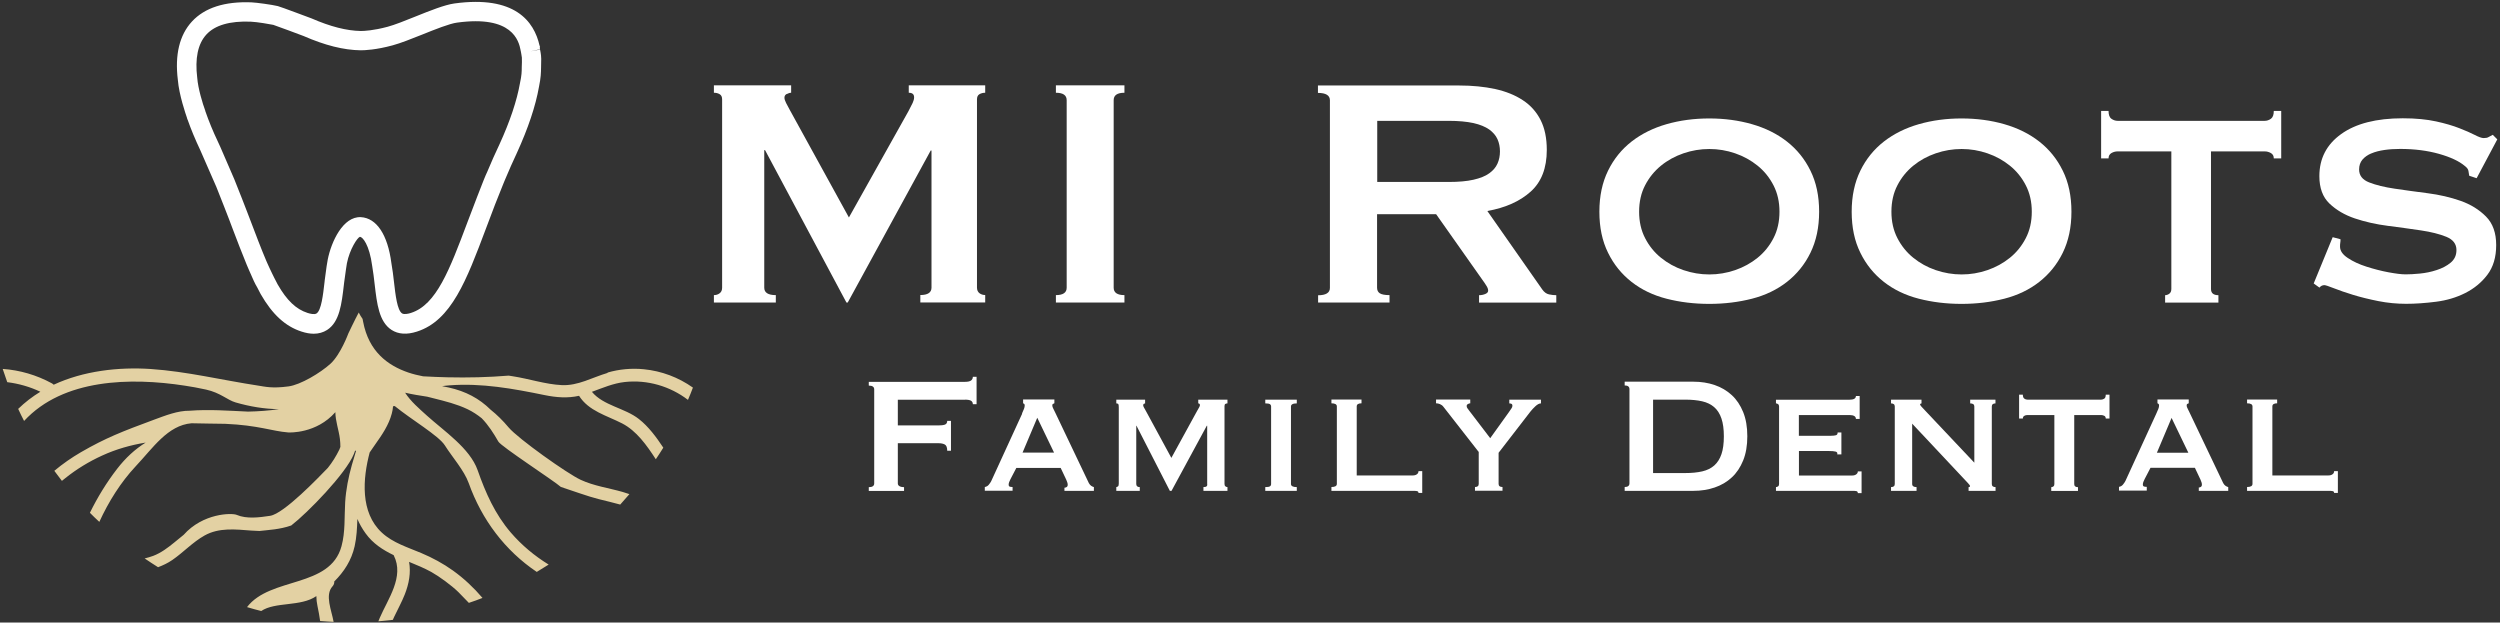<svg width="506" height="126" viewBox="0 0 506 126" fill="none" xmlns="http://www.w3.org/2000/svg">
<rect x="0" y="0" width="506" height="126" fill="#333333" stroke="none"/>
<path d="M195.302 80.888C195.884 80.888 196.304 80.968 196.546 81.114C196.788 81.275 196.901 81.501 196.901 81.808H197.66V76.269H196.901C196.901 76.575 196.788 76.818 196.546 77.011C196.304 77.189 195.9 77.286 195.302 77.286H175.841V78.045C176.568 78.045 176.94 78.303 176.94 78.804V97.845C176.94 98.346 176.568 98.604 175.841 98.604V99.364H182.98V98.604C182.608 98.604 182.318 98.54 182.075 98.411C181.833 98.281 181.72 98.088 181.72 97.845V89.706H189.941C190.506 89.706 190.926 89.802 191.249 89.98C191.556 90.158 191.717 90.578 191.717 91.224H192.476V85.183H191.717C191.717 85.571 191.556 85.829 191.249 85.943C190.942 86.056 190.506 86.104 189.941 86.104H181.72V80.904H195.319L195.302 80.888Z" fill="white"/>
<path d="M206.883 83.73L200.632 97.361C200.519 97.587 200.358 97.829 200.148 98.087C199.938 98.362 199.663 98.507 199.324 98.572V99.331H204.945V98.572C204.686 98.572 204.492 98.54 204.363 98.491C204.218 98.443 204.153 98.297 204.153 98.071C204.153 97.926 204.185 97.764 204.25 97.587C204.315 97.409 204.412 97.199 204.525 96.973L205.704 94.712H214.683L215.814 97.102C215.894 97.328 215.959 97.506 216.024 97.651C216.072 97.797 216.104 97.942 216.104 98.12C216.104 98.346 216.024 98.491 215.878 98.588C215.717 98.669 215.571 98.717 215.442 98.717V99.347H221.402V98.588C221.208 98.54 221.03 98.443 220.853 98.33C220.691 98.217 220.53 98.039 220.384 97.781L213.585 83.52C213.44 83.213 213.31 82.938 213.181 82.696C213.052 82.454 212.987 82.26 212.987 82.082C212.987 81.889 213.036 81.775 213.133 81.743C213.23 81.711 213.327 81.679 213.407 81.614V80.855H207.076V81.614C207.157 81.662 207.238 81.711 207.302 81.759C207.367 81.808 207.399 81.905 207.399 82.066C207.399 82.292 207.351 82.519 207.254 82.761C207.157 83.003 207.028 83.31 206.85 83.697L206.883 83.73ZM209.951 84.57L213.343 91.611H206.963L209.935 84.57H209.951Z" fill="white"/>
<path d="M231.77 81.647V80.888H225.94V81.647C226.134 81.647 226.263 81.695 226.344 81.776C226.408 81.857 226.441 82.099 226.441 82.487V97.846C226.441 98.152 226.392 98.346 226.295 98.427C226.198 98.508 226.085 98.572 225.94 98.588V99.347H230.688V98.588C230.22 98.588 229.978 98.379 229.978 97.959V86.169H230.026L236.777 99.347H237.116L244.254 86.169H244.335V97.959C244.416 98.379 244.174 98.588 243.576 98.588V99.347H248.437V98.588C248.292 98.588 248.163 98.54 248.034 98.443C247.904 98.346 247.84 98.185 247.84 97.959V82.18C247.84 81.954 247.904 81.808 248.034 81.744C248.163 81.679 248.292 81.647 248.437 81.647V80.888H242.526V81.647C242.752 81.647 242.865 81.776 242.865 82.018C242.865 82.099 242.817 82.244 242.704 82.454C242.591 82.664 242.446 82.939 242.236 83.278L237.084 92.677L231.964 83.246C231.77 82.906 231.625 82.648 231.528 82.47C231.431 82.293 231.383 82.147 231.383 82.034C231.383 81.776 231.528 81.663 231.803 81.663L231.77 81.647Z" fill="white"/>
<path d="M257.013 98.443C256.851 98.54 256.544 98.588 256.092 98.588V99.347H262.472V98.588C261.696 98.588 261.293 98.379 261.293 97.959V82.277C261.293 81.857 261.68 81.647 262.472 81.647V80.888H256.092V81.647C256.544 81.647 256.851 81.695 257.013 81.792C257.174 81.889 257.271 82.05 257.271 82.277V97.959C257.271 98.185 257.191 98.346 257.013 98.443Z" fill="white"/>
<path d="M269.481 98.588V99.347H285.922C286.261 99.347 286.536 99.347 286.762 99.395C286.988 99.428 287.101 99.541 287.101 99.767H287.86V95.358H287.101C287.101 95.632 286.988 95.859 286.762 96.004C286.536 96.165 286.261 96.23 285.922 96.23H274.601V82.26C274.601 81.84 274.924 81.63 275.57 81.63V80.871H269.481V81.63C270.208 81.63 270.579 81.84 270.579 82.26V97.942C270.579 98.362 270.208 98.572 269.481 98.572V98.588Z" fill="white"/>
<path d="M309.711 83.358C310.018 82.971 310.373 82.583 310.777 82.212C311.181 81.84 311.552 81.646 311.891 81.646V80.887H305.48V81.646C305.625 81.646 305.754 81.679 305.9 81.727C306.045 81.792 306.11 81.921 306.11 82.147C306.11 82.308 306.045 82.486 305.916 82.664C305.787 82.841 305.609 83.116 305.351 83.487L301.62 88.688L297.388 83.148C297.243 82.954 297.114 82.793 297.017 82.648C296.904 82.502 296.856 82.357 296.856 82.179C296.856 82.002 296.936 81.872 297.114 81.775C297.275 81.679 297.437 81.63 297.582 81.63V80.871H290.654V81.63C290.912 81.63 291.171 81.679 291.445 81.792C291.72 81.905 291.962 82.082 292.156 82.341L299.294 91.482V97.942C299.294 98.362 299.036 98.572 298.535 98.572V99.331H304.107V98.572C303.574 98.572 303.316 98.362 303.316 97.942V91.643L309.727 83.342L309.711 83.358Z" fill="white"/>
<path d="M328.833 98.588V99.347H342.755C344.289 99.347 345.727 99.121 347.051 98.669C348.375 98.217 349.538 97.539 350.507 96.634C351.492 95.73 352.251 94.583 352.817 93.194C353.382 91.805 353.657 90.174 353.657 88.301C353.657 86.427 353.382 84.796 352.817 83.407C352.251 82.018 351.492 80.872 350.507 79.967C349.522 79.063 348.375 78.384 347.051 77.932C345.727 77.48 344.289 77.254 342.755 77.254H328.833V78.013C329.48 78.013 329.803 78.271 329.803 78.772V97.813C329.803 98.314 329.48 98.572 328.833 98.572V98.588ZM334.583 80.888H341.092C342.4 80.888 343.546 81.001 344.532 81.227C345.517 81.453 346.324 81.857 346.97 82.422C347.616 82.987 348.101 83.763 348.424 84.715C348.747 85.668 348.908 86.863 348.908 88.317C348.908 89.77 348.747 90.982 348.424 91.918C348.101 92.871 347.616 93.63 346.97 94.212C346.324 94.777 345.517 95.181 344.532 95.407C343.546 95.633 342.4 95.746 341.092 95.746H334.583V80.888Z" fill="white"/>
<path d="M359.455 80.887V81.647C359.6 81.647 359.729 81.695 359.875 81.792C360.02 81.889 360.084 82.05 360.084 82.276V97.958C360.084 98.184 360.02 98.346 359.875 98.443C359.729 98.54 359.6 98.588 359.455 98.588V99.347H374.846C375.185 99.347 375.46 99.347 375.686 99.396C375.912 99.428 376.025 99.557 376.025 99.816H376.784V95.407H376.025C376.025 95.665 375.912 95.859 375.686 96.02C375.46 96.182 375.185 96.246 374.846 96.246H364.106V91.288H370.227C370.792 91.288 371.212 91.321 371.519 91.401C371.826 91.482 371.939 91.66 371.858 91.967H372.698V87.525H371.939C371.939 87.832 371.826 88.026 371.6 88.091C371.374 88.155 371.034 88.204 370.55 88.204H364.09V84.004H374.329C375.201 84.004 375.637 84.279 375.637 84.796H376.396V80.144H375.637C375.637 80.645 375.201 80.904 374.329 80.904H359.438L359.455 80.887Z" fill="white"/>
<path d="M403.884 81.647V80.888H398.764V81.647C399.33 81.647 399.604 81.857 399.604 82.277V93.647L389.542 82.987C388.929 82.374 388.622 82.002 388.622 81.857C388.622 81.744 388.719 81.679 388.913 81.647V80.888H382.743V81.647C383.244 81.647 383.502 81.857 383.502 82.277V97.959C383.502 98.379 383.244 98.588 382.743 98.588V99.347H387.911V98.588C387.33 98.588 387.023 98.379 387.023 97.959V85.749L397.424 96.828C397.763 97.2 398.054 97.506 398.328 97.797C398.587 98.072 398.732 98.265 398.732 98.379C398.732 98.524 398.635 98.588 398.441 98.588V99.347H403.9V98.588C403.399 98.588 403.141 98.379 403.141 97.959V82.277C403.141 81.857 403.399 81.647 403.9 81.647H403.884Z" fill="white"/>
<path d="M410.345 80.888C410.119 80.888 409.909 80.823 409.715 80.678C409.521 80.532 409.424 80.274 409.424 79.886H408.665V84.715H409.424C409.424 84.457 409.521 84.279 409.715 84.166C409.909 84.053 410.119 84.005 410.345 84.005H415.803V97.975C415.803 98.201 415.739 98.362 415.594 98.459C415.448 98.556 415.319 98.605 415.174 98.605V99.364H420.584V98.605C420.083 98.605 419.825 98.394 419.825 97.975V84.005H425.284C425.51 84.005 425.72 84.069 425.914 84.166C426.107 84.263 426.204 84.457 426.204 84.715H426.963V79.886H426.204C426.204 80.274 426.107 80.548 425.914 80.678C425.72 80.807 425.51 80.888 425.284 80.888H410.345Z" fill="white"/>
<path d="M445.036 98.717V99.347H450.995V98.588C450.801 98.54 450.624 98.443 450.446 98.33C450.284 98.217 450.123 98.039 449.978 97.781L443.178 83.52C443.033 83.213 442.904 82.938 442.775 82.696C442.645 82.454 442.581 82.26 442.581 82.082C442.581 81.889 442.629 81.775 442.726 81.743C442.823 81.711 442.92 81.679 443.001 81.614V80.855H436.67V81.614C436.75 81.662 436.831 81.711 436.896 81.759C436.96 81.808 436.993 81.905 436.993 82.066C436.993 82.292 436.944 82.519 436.847 82.761C436.75 83.003 436.621 83.31 436.444 83.697L430.193 97.328C430.08 97.554 429.919 97.797 429.709 98.055C429.499 98.33 429.224 98.475 428.885 98.54V99.299H434.506V98.54C434.247 98.54 434.053 98.507 433.924 98.459C433.779 98.41 433.714 98.265 433.714 98.039C433.714 97.894 433.746 97.732 433.811 97.554C433.876 97.377 433.973 97.167 434.086 96.941L435.265 94.68H444.244L445.375 97.07C445.455 97.296 445.52 97.474 445.585 97.619C445.633 97.764 445.665 97.91 445.665 98.087C445.665 98.314 445.585 98.459 445.439 98.556C445.278 98.636 445.132 98.685 445.003 98.685L445.036 98.717ZM436.557 91.627L439.528 84.586L442.92 91.627H436.54H436.557Z" fill="white"/>
<path d="M454.806 98.588V99.347H471.247C471.586 99.347 471.861 99.347 472.087 99.395C472.313 99.428 472.426 99.541 472.426 99.767H473.185V95.358H472.426C472.426 95.632 472.313 95.859 472.087 96.004C471.861 96.165 471.586 96.23 471.247 96.23H459.926V82.26C459.926 81.84 460.249 81.63 460.895 81.63V80.871H454.806V81.63C455.533 81.63 455.904 81.84 455.904 82.26V97.942C455.904 98.362 455.533 98.572 454.806 98.572V98.588Z" fill="white"/>
<path d="M159.255 19.032C159.562 18.87 159.853 18.773 160.127 18.773V17.271H144.494V18.773C144.946 18.773 145.333 18.87 145.656 19.064C145.996 19.258 146.157 19.613 146.157 20.114V58.229C146.157 58.729 145.996 59.101 145.656 59.359C145.317 59.618 144.93 59.731 144.494 59.731V61.233H157.026V59.731C155.46 59.731 154.685 59.23 154.685 58.229V30.386H154.846L171.319 61.233H171.578L188.374 30.466H188.536V58.213C188.536 59.214 187.777 59.715 186.275 59.715V61.217H199.405V59.715C198.953 59.715 198.565 59.585 198.242 59.343C197.919 59.101 197.741 58.713 197.741 58.213V20.114C197.741 19.613 197.903 19.258 198.242 19.064C198.581 18.87 198.969 18.773 199.405 18.773V17.271H183.933V18.773C184.66 18.773 185.015 19.08 185.015 19.694C185.015 20.033 184.918 20.405 184.724 20.825C184.53 21.244 184.24 21.81 183.852 22.537L171.82 44.016L159.869 22.278C159.594 21.777 159.336 21.309 159.11 20.857C158.884 20.405 158.771 20.049 158.771 19.775C158.771 19.436 158.916 19.193 159.223 19.016L159.255 19.032Z" fill="white"/>
<path d="M213.714 59.731V61.233H227.587V59.731C226.134 59.731 225.407 59.23 225.407 58.229V20.275C225.407 19.274 226.134 18.773 227.587 18.773V17.271H213.714V18.773C215.168 18.773 215.895 19.274 215.895 20.275V58.229C215.895 59.23 215.168 59.731 213.714 59.731Z" fill="white"/>
<path d="M266.784 59.731V61.233H281.239V59.731C280.286 59.731 279.64 59.601 279.268 59.359C278.897 59.117 278.719 58.729 278.719 58.229V43.354H290.671L299.86 56.388C300.312 57.001 300.635 57.486 300.861 57.857C301.088 58.212 301.201 58.535 301.201 58.826C301.201 59.117 301.023 59.327 300.651 59.488C300.28 59.65 299.86 59.747 299.359 59.747V61.249H314.993V59.747C314.541 59.747 314.056 59.698 313.523 59.585C312.99 59.472 312.538 59.133 312.151 58.584L301.039 42.708C304.721 42.046 307.645 40.738 309.809 38.784C311.989 36.83 313.071 34.019 313.071 30.337C313.071 27.947 312.651 25.928 311.811 24.281C310.972 22.633 309.776 21.293 308.21 20.275C306.643 19.242 304.786 18.499 302.606 18.014C300.425 17.546 298.003 17.304 295.338 17.304H266.752V18.806C268.367 18.806 269.175 19.306 269.175 20.308V58.261C269.175 59.262 268.367 59.763 266.752 59.763L266.784 59.731ZM278.752 24.458H293.206C295.209 24.458 296.888 24.62 298.229 24.91C299.569 25.217 300.619 25.653 301.411 26.203C302.186 26.768 302.751 27.414 303.09 28.173C303.429 28.932 303.591 29.756 303.591 30.644C303.591 31.532 303.429 32.356 303.09 33.115C302.751 33.874 302.202 34.52 301.411 35.085C300.635 35.651 299.569 36.07 298.229 36.377C296.888 36.684 295.225 36.829 293.206 36.829H278.752V24.458Z" fill="white"/>
<path d="M361.667 28.641C359.664 27.075 357.307 25.912 354.609 25.137C351.912 24.361 349.021 23.974 345.953 23.974C342.884 23.974 340.01 24.361 337.296 25.137C334.599 25.912 332.241 27.091 330.239 28.641C328.236 30.208 326.637 32.162 325.474 34.536C324.311 36.91 323.714 39.672 323.714 42.853C323.714 46.035 324.295 48.797 325.474 51.171C326.637 53.545 328.236 55.499 330.239 57.066C332.241 58.632 334.599 59.763 337.296 60.457C339.993 61.152 342.884 61.507 345.953 61.507C349.021 61.507 351.896 61.152 354.609 60.457C357.307 59.763 359.664 58.632 361.667 57.066C363.67 55.499 365.269 53.545 366.431 51.171C367.594 48.797 368.192 46.035 368.192 42.853C368.192 39.672 367.61 36.91 366.431 34.536C365.269 32.162 363.67 30.208 361.667 28.641ZM358.954 48.199C358.146 49.766 357.08 51.09 355.74 52.172C354.399 53.254 352.881 54.094 351.186 54.675C349.49 55.257 347.746 55.547 345.969 55.547C344.192 55.547 342.448 55.257 340.736 54.675C339.024 54.094 337.522 53.254 336.182 52.172C334.841 51.09 333.776 49.766 332.968 48.199C332.16 46.633 331.757 44.856 331.757 42.853C331.757 40.851 332.16 39.058 332.968 37.508C333.776 35.941 334.858 34.617 336.182 33.535C337.506 32.453 339.041 31.613 340.736 31.031C342.432 30.45 344.176 30.159 345.969 30.159C347.762 30.159 349.49 30.45 351.186 31.031C352.881 31.613 354.399 32.453 355.74 33.535C357.08 34.617 358.146 35.941 358.954 37.508C359.761 39.074 360.165 40.851 360.165 42.853C360.165 44.856 359.761 46.649 358.954 48.199Z" fill="white"/>
<path d="M412.735 28.641C410.732 27.075 408.374 25.912 405.677 25.137C402.98 24.361 400.089 23.974 397.02 23.974C393.952 23.974 391.077 24.361 388.364 25.137C385.667 25.912 383.309 27.091 381.306 28.641C379.303 30.208 377.704 32.162 376.542 34.536C375.379 36.91 374.781 39.672 374.781 42.853C374.781 46.035 375.363 48.797 376.542 51.171C377.704 53.545 379.303 55.499 381.306 57.066C383.309 58.632 385.667 59.763 388.364 60.457C391.061 61.152 393.952 61.507 397.02 61.507C400.089 61.507 402.964 61.152 405.677 60.457C408.374 59.763 410.732 58.632 412.735 57.066C414.737 55.499 416.336 53.545 417.499 51.171C418.662 48.797 419.259 46.035 419.259 42.853C419.259 39.672 418.678 36.91 417.499 34.536C416.336 32.162 414.737 30.208 412.735 28.641ZM410.021 48.199C409.214 49.766 408.148 51.09 406.807 52.172C405.467 53.254 403.949 54.094 402.253 54.675C400.557 55.257 398.813 55.547 397.036 55.547C395.26 55.547 393.516 55.257 391.804 54.675C390.092 54.094 388.59 53.254 387.249 52.172C385.909 51.09 384.843 49.766 384.035 48.199C383.228 46.633 382.824 44.856 382.824 42.853C382.824 40.851 383.228 39.058 384.035 37.508C384.843 35.941 385.925 34.617 387.249 33.535C388.574 32.453 390.108 31.613 391.804 31.031C393.499 30.45 395.244 30.159 397.036 30.159C398.829 30.159 400.557 30.45 402.253 31.031C403.949 31.613 405.467 32.453 406.807 33.535C408.148 34.617 409.214 35.941 410.021 37.508C410.829 39.074 411.233 40.851 411.233 42.853C411.233 44.856 410.829 46.649 410.021 48.199Z" fill="white"/>
<path d="M459.635 24.038C459.247 24.313 458.827 24.458 458.375 24.458H428.61C428.158 24.458 427.738 24.313 427.35 24.038C426.963 23.764 426.769 23.231 426.769 22.456H425.267V32.065H426.769C426.769 31.564 426.963 31.209 427.35 30.983C427.738 30.757 428.158 30.644 428.61 30.644H439.479V58.487C439.479 58.939 439.334 59.246 439.059 59.456C438.785 59.65 438.494 59.747 438.22 59.747V61.249H449.008V59.747C448.007 59.747 447.506 59.327 447.506 58.487V30.644H458.375C458.827 30.644 459.231 30.757 459.635 30.983C460.023 31.209 460.216 31.564 460.216 32.065H461.718V22.456H460.216C460.216 23.231 460.023 23.764 459.635 24.038Z" fill="white"/>
<path d="M479.936 31.064C480.712 30.724 481.616 30.498 482.617 30.353C483.619 30.208 484.685 30.143 485.799 30.143C488.69 30.143 491.322 30.482 493.664 31.144C496.006 31.807 497.734 32.63 498.848 33.567C499.301 33.906 499.543 34.229 499.607 34.568C499.656 34.907 499.721 35.23 499.769 35.57L501.271 36.07L505.454 28.205L504.533 27.285C504.194 27.446 503.92 27.608 503.694 27.737C503.467 27.882 503.128 27.947 502.692 27.947C502.305 27.947 501.707 27.737 500.899 27.317C500.092 26.897 499.042 26.445 497.766 25.944C496.49 25.443 494.908 24.975 493.05 24.571C491.193 24.168 488.948 23.941 486.316 23.941C480.97 23.941 476.819 25.007 473.864 27.123C470.908 29.239 469.439 32.081 469.439 35.65C469.439 38.041 470.117 39.898 471.49 41.206C472.863 42.514 474.574 43.516 476.626 44.21C478.693 44.904 480.922 45.405 483.312 45.712C485.702 46.019 487.931 46.326 489.998 46.633C492.065 46.94 493.777 47.376 495.134 47.925C496.507 48.49 497.185 49.378 497.185 50.606C497.185 51.672 496.797 52.511 496.022 53.157C495.247 53.803 494.294 54.304 493.18 54.659C492.065 55.031 490.935 55.257 489.788 55.37C488.641 55.483 487.689 55.531 486.897 55.531C486.057 55.531 484.911 55.386 483.425 55.111C481.955 54.837 480.469 54.449 479 53.981C477.53 53.513 476.254 52.931 475.204 52.221C474.138 51.526 473.622 50.751 473.622 49.927C473.622 49.653 473.622 49.378 473.67 49.136C473.719 48.894 473.719 48.651 473.719 48.425L472.136 48.005L468.292 57.373L469.455 58.212C469.729 57.873 470.069 57.712 470.456 57.712C470.682 57.712 471.312 57.922 472.378 58.342C473.444 58.761 474.736 59.214 476.27 59.682C477.805 60.15 479.5 60.57 481.374 60.942C483.247 61.313 485.121 61.491 487.01 61.491C488.9 61.491 490.919 61.346 493.067 61.071C495.215 60.796 497.169 60.215 498.961 59.311C500.754 58.406 502.24 57.195 503.435 55.628C504.63 54.062 505.228 52.059 505.228 49.604C505.228 47.149 504.549 45.227 503.177 43.839C501.804 42.45 500.092 41.384 498.041 40.657C495.974 39.93 493.745 39.413 491.355 39.107C488.964 38.8 486.736 38.493 484.668 38.186C482.601 37.879 480.889 37.459 479.533 36.926C478.16 36.393 477.482 35.521 477.482 34.294C477.482 33.519 477.708 32.856 478.144 32.323C478.596 31.791 479.21 31.354 479.985 31.031L479.936 31.064Z" fill="white"/>
<path d="M109.318 9.406L109.205 9.229C108.107 4.319 104.198 -0.978 91.973 0.701C90.002 0.976 87.079 2.139 83.994 3.382C81.959 4.206 79.844 5.046 78.455 5.417C75.564 6.192 73.691 6.273 73.044 6.273C70.137 6.225 66.875 5.385 63.047 3.721C62.999 3.705 56.733 1.347 56.232 1.234C55.005 0.944 51.984 0.524 50.886 0.475C45.476 0.265 41.438 1.557 38.854 4.351C36.319 7.097 35.366 11.102 35.996 16.173C36.238 19.193 37.594 23.134 37.837 23.829L37.917 24.135L37.966 24.2C38.677 26.235 39.549 28.302 40.518 30.353L43.796 37.847C44.523 39.64 46.332 44.307 46.332 44.307L47.026 46.148C48.028 48.765 48.964 51.252 49.933 53.578L50.402 54.676C51.177 56.484 51.661 57.534 52.049 58.148C52.291 58.649 52.533 59.117 52.76 59.521C55.134 63.655 57.766 66.062 61.029 67.111C61.917 67.402 62.74 67.547 63.5 67.547C64.501 67.547 65.405 67.289 66.197 66.788C68.749 65.157 69.152 61.491 69.604 57.615L69.653 57.195C69.976 54.74 70.153 53.674 70.218 53.271C70.783 50.444 72.318 48.102 72.851 47.925C73.384 47.957 74.756 49.475 75.338 53.868C75.548 55.079 75.693 56.355 75.838 57.599C76.291 61.475 76.711 65.125 79.246 66.772C80.619 67.66 82.347 67.774 84.398 67.111C91.359 64.883 94.427 56.711 98.32 46.358C98.917 44.759 99.547 43.096 100.209 41.368C100.565 40.431 101.453 38.251 101.905 37.12L102.228 36.345C103.036 34.423 103.811 32.663 104.634 30.919C106.912 25.928 108.414 21.422 109.092 17.562C109.48 15.689 109.496 14.655 109.512 13.654C109.512 13.379 109.512 13.089 109.528 12.766C109.593 11.474 109.463 10.86 109.35 10.246L109.302 10.036L107.364 10.392L109.124 10.004H109.27V9.972H109.286L109.253 9.406H109.318ZM105.636 12.588C105.636 12.943 105.62 13.266 105.603 13.589C105.603 14.51 105.587 15.237 105.248 16.803C104.618 20.389 103.213 24.588 101.081 29.239C100.242 30.999 99.434 32.824 98.61 34.795C98.223 35.586 97.657 37.039 96.543 39.914C95.865 41.658 95.235 43.338 94.621 44.953C90.971 54.66 88.323 61.685 83.187 63.332C82.702 63.494 81.814 63.704 81.378 63.429C80.393 62.799 80.037 59.65 79.747 57.114C79.602 55.822 79.44 54.466 79.214 53.238C78.471 47.505 76.226 44.13 73.044 43.952C69.411 43.774 67.053 48.942 66.342 52.495C66.229 53.061 66.035 54.24 65.728 56.694L65.68 57.147C65.389 59.682 65.034 62.815 64.065 63.445C63.629 63.72 62.74 63.494 62.24 63.332C59.93 62.589 58.057 60.813 56.2 57.567C56.006 57.211 55.764 56.743 55.521 56.258L55.069 55.338C54.746 54.66 54.294 53.723 54.019 53.077L53.858 52.705C52.856 50.347 51.823 47.618 50.725 44.727L50.014 42.87C50.014 42.87 48.189 38.138 47.43 36.297L44.62 29.804L44.087 28.641C43.118 26.606 42.278 24.572 41.551 22.472V22.424C41.018 20.986 40.082 17.918 39.92 15.753C39.436 11.813 40.049 8.873 41.761 7C43.505 5.094 46.526 4.222 50.725 4.384C52.13 4.448 54.665 4.9 55.311 5.03C56.087 5.304 60.964 7.081 61.449 7.291C65.777 9.18 69.54 10.133 73.012 10.181C73.836 10.181 76.129 10.085 79.456 9.18C81.071 8.744 83.187 7.904 85.448 7C88.048 5.95 91.004 4.771 92.506 4.577C103.682 3.043 105.006 8.227 105.377 10.198V10.278C105.377 10.278 105.41 10.327 105.41 10.359L105.523 10.989C105.62 11.49 105.668 11.748 105.636 12.572V12.588Z" fill="white"/>
<path d="M122.981 75.477C119.881 76.382 117.006 78.11 113.695 77.948C110.384 77.787 107.057 76.656 103.779 76.156C103.504 76.107 103.23 76.075 102.955 76.026C98.837 76.365 94.702 76.462 90.535 76.365C88.937 76.333 87.338 76.252 85.739 76.172C85.723 76.172 85.69 76.172 85.674 76.172C85.674 76.172 85.674 76.172 85.658 76.172C84.657 75.978 83.639 75.736 82.638 75.397C78.487 73.975 74.644 71.165 73.497 65.125C73.465 64.931 73.432 64.737 73.384 64.543C73.093 64.14 72.835 63.704 72.609 63.252C71.85 64.656 70.509 67.483 70.509 67.483C70.509 67.483 68.942 71.746 66.891 73.62C64.84 75.477 60.835 77.884 58.396 78.207C55.021 78.659 53.648 78.255 52.243 78.045C44.992 76.947 37.853 75.187 30.521 74.686C23.948 74.25 16.874 75.073 10.866 77.868C10.769 77.771 10.656 77.674 10.511 77.593C7.394 75.897 4.018 74.912 0.546 74.67C0.837 75.574 1.143 76.462 1.466 77.351C3.776 77.641 6.021 78.271 8.169 79.289C6.554 80.274 5.052 81.421 3.679 82.761C4.051 83.585 4.454 84.392 4.874 85.2C12.788 76.624 26.467 76.365 37.433 78.061C39.113 78.32 39.71 78.433 41.713 78.853C44.62 79.499 46.009 80.968 47.689 81.453C50.547 82.276 53.503 82.793 56.474 82.809C54.423 83.116 52.324 83.262 50.208 83.31C46.267 83.132 42.327 82.826 38.402 83.132C35.964 83.1 33.444 84.118 31.28 84.909C24.691 87.348 21.444 88.608 16.373 91.531C14.484 92.629 12.675 93.889 10.995 95.294C11.496 95.988 12.013 96.65 12.529 97.329C12.755 97.151 12.982 96.973 13.192 96.796C15.469 94.971 18.004 93.42 20.669 92.209C23.512 90.901 26.467 90.077 29.487 89.576C27.323 90.917 25.417 92.677 23.706 94.89C21.558 97.668 19.733 100.656 18.198 103.789C18.812 104.419 19.458 105.032 20.104 105.63C21.994 101.512 24.432 97.619 27.452 94.389C30.957 90.675 33.945 86.072 38.774 85.668C41.019 85.7 43.296 85.765 45.589 85.781C52.34 86.072 55.005 87.267 58.332 87.525C58.574 87.541 64.033 87.8 67.877 83.423C67.893 85.248 68.571 87.009 68.797 88.834C68.862 89.367 68.894 89.9 68.894 90.449C68.894 90.497 68.862 90.546 68.846 90.578C68.797 90.723 68.733 90.868 68.684 90.998C68.038 92.322 67.263 93.566 66.359 94.696C64.63 96.473 57.492 103.983 54.666 104.402C52.518 104.726 49.934 105.081 47.899 104.209C46.913 103.789 41.083 103.853 37.175 108.246C36.545 108.747 35.931 109.264 35.318 109.764C33.993 110.846 32.62 111.896 31.005 112.51C30.44 112.72 29.859 112.881 29.277 113.027C30.166 113.64 31.086 114.222 31.991 114.803C32.976 114.432 33.945 113.98 34.865 113.35C37.126 111.799 39.016 109.716 41.422 108.375C44.346 106.744 47.672 107.148 50.886 107.39C51.419 107.423 51.952 107.455 52.502 107.471C54.294 107.261 56.604 107.18 58.946 106.357C62.24 103.821 70.025 95.843 71.624 91.886C71.72 91.66 71.801 91.418 71.882 91.192C71.93 91.224 71.995 91.256 72.059 91.272C71.769 92.209 71.494 93.146 71.22 94.099C70.525 96.57 70.025 99.073 69.863 101.641C69.685 104.612 69.912 107.649 69.12 110.556C66.794 119.083 54.73 116.693 49.998 122.878C50.951 123.169 51.904 123.428 52.873 123.67C55.732 121.748 60.867 122.846 64.033 120.65C64.033 121.296 64.114 121.974 64.259 122.669C64.485 123.734 64.663 124.72 64.792 125.689C65.696 125.769 66.601 125.818 67.521 125.866C67.118 123.541 65.696 120.424 67.311 118.663C67.586 118.356 67.683 118.017 67.65 117.694C69.621 115.74 71.139 113.431 71.785 110.54C72.189 108.731 72.269 106.873 72.334 105.032C72.754 106.018 73.303 107.003 73.998 107.956C75.483 110.023 77.502 111.315 79.683 112.365C79.683 112.381 79.683 112.397 79.699 112.413C81.879 116.741 78.52 121.199 76.856 125.075C76.775 125.253 76.695 125.479 76.582 125.753C77.551 125.672 78.52 125.576 79.505 125.463C79.602 125.253 79.699 125.026 79.796 124.817C80.506 123.315 81.314 121.861 81.927 120.311C82.783 118.146 83.187 115.902 82.799 113.721C84.334 114.351 85.868 114.981 87.305 115.772C88.872 116.644 91.44 118.518 92.796 119.858C93.313 120.375 94.072 121.15 94.896 122.022C95.833 121.716 96.753 121.376 97.658 121.021C95.897 118.954 93.911 117.08 91.682 115.482C89.696 114.06 87.548 112.898 85.287 111.945C82.541 110.782 79.521 109.877 77.292 107.81C72.851 103.708 73.432 96.844 74.821 91.579C75.193 91.014 75.58 90.465 75.968 89.916C77.341 87.994 78.697 85.991 79.295 83.714C79.424 83.229 79.521 82.729 79.553 82.228C79.731 82.196 79.715 82.196 79.892 82.18C83.219 84.909 88.791 88.171 90.035 90.142C91.521 92.5 93.943 95.197 94.88 97.813C97.512 105.194 102.244 111.46 108.64 115.756C109.448 115.272 110.255 114.771 111.046 114.27C108.188 112.51 105.604 110.362 103.391 107.794C100.177 104.047 98.288 99.767 96.673 95.165C95.106 90.723 89.889 87.267 86.385 84.102C84.818 82.68 83.155 81.275 81.992 79.483C83.462 79.822 84.964 80.064 86.466 80.29C86.918 80.403 87.354 80.516 87.806 80.629C90.116 81.211 92.474 81.792 94.638 82.826C95.687 83.326 96.624 83.956 97.496 84.651C98.853 86.04 99.919 87.719 100.872 89.383C101.453 90.384 112.145 97.329 113.517 98.556C115.811 99.299 119.041 100.494 121.205 101.027C122.658 101.399 124.112 101.722 125.533 102.125C126.163 101.431 126.777 100.72 127.391 100.01C126.938 99.848 126.502 99.703 126.034 99.573C123.208 98.766 120.22 98.362 117.539 97.119C114.809 95.859 104.845 88.769 102.955 86.524C101.792 85.135 100.581 83.94 99.305 82.923C97.012 80.662 94.266 79.192 90.826 78.433C90.374 78.336 89.922 78.255 89.47 78.158C89.97 78.094 90.455 78.029 90.939 77.997C97.48 77.496 103.86 78.659 110.223 79.967C112.597 80.452 114.874 80.629 117.2 80.112C119.154 83.197 122.772 84.085 125.921 85.7C128.828 87.202 130.879 90.093 132.736 92.952C133.253 92.177 133.77 91.401 134.254 90.61C132.817 88.446 131.267 86.346 129.312 84.812C126.47 82.567 122.126 82.115 119.8 79.305C121.98 78.513 124.112 77.577 126.454 77.318C131.04 76.818 135.627 78.174 139.245 80.936C139.6 80.112 139.939 79.289 140.246 78.449C137.323 76.382 133.915 75.09 130.298 74.734C127.843 74.492 125.323 74.718 122.949 75.413L122.981 75.477Z" fill="#E3D1A3"/>
</svg>
